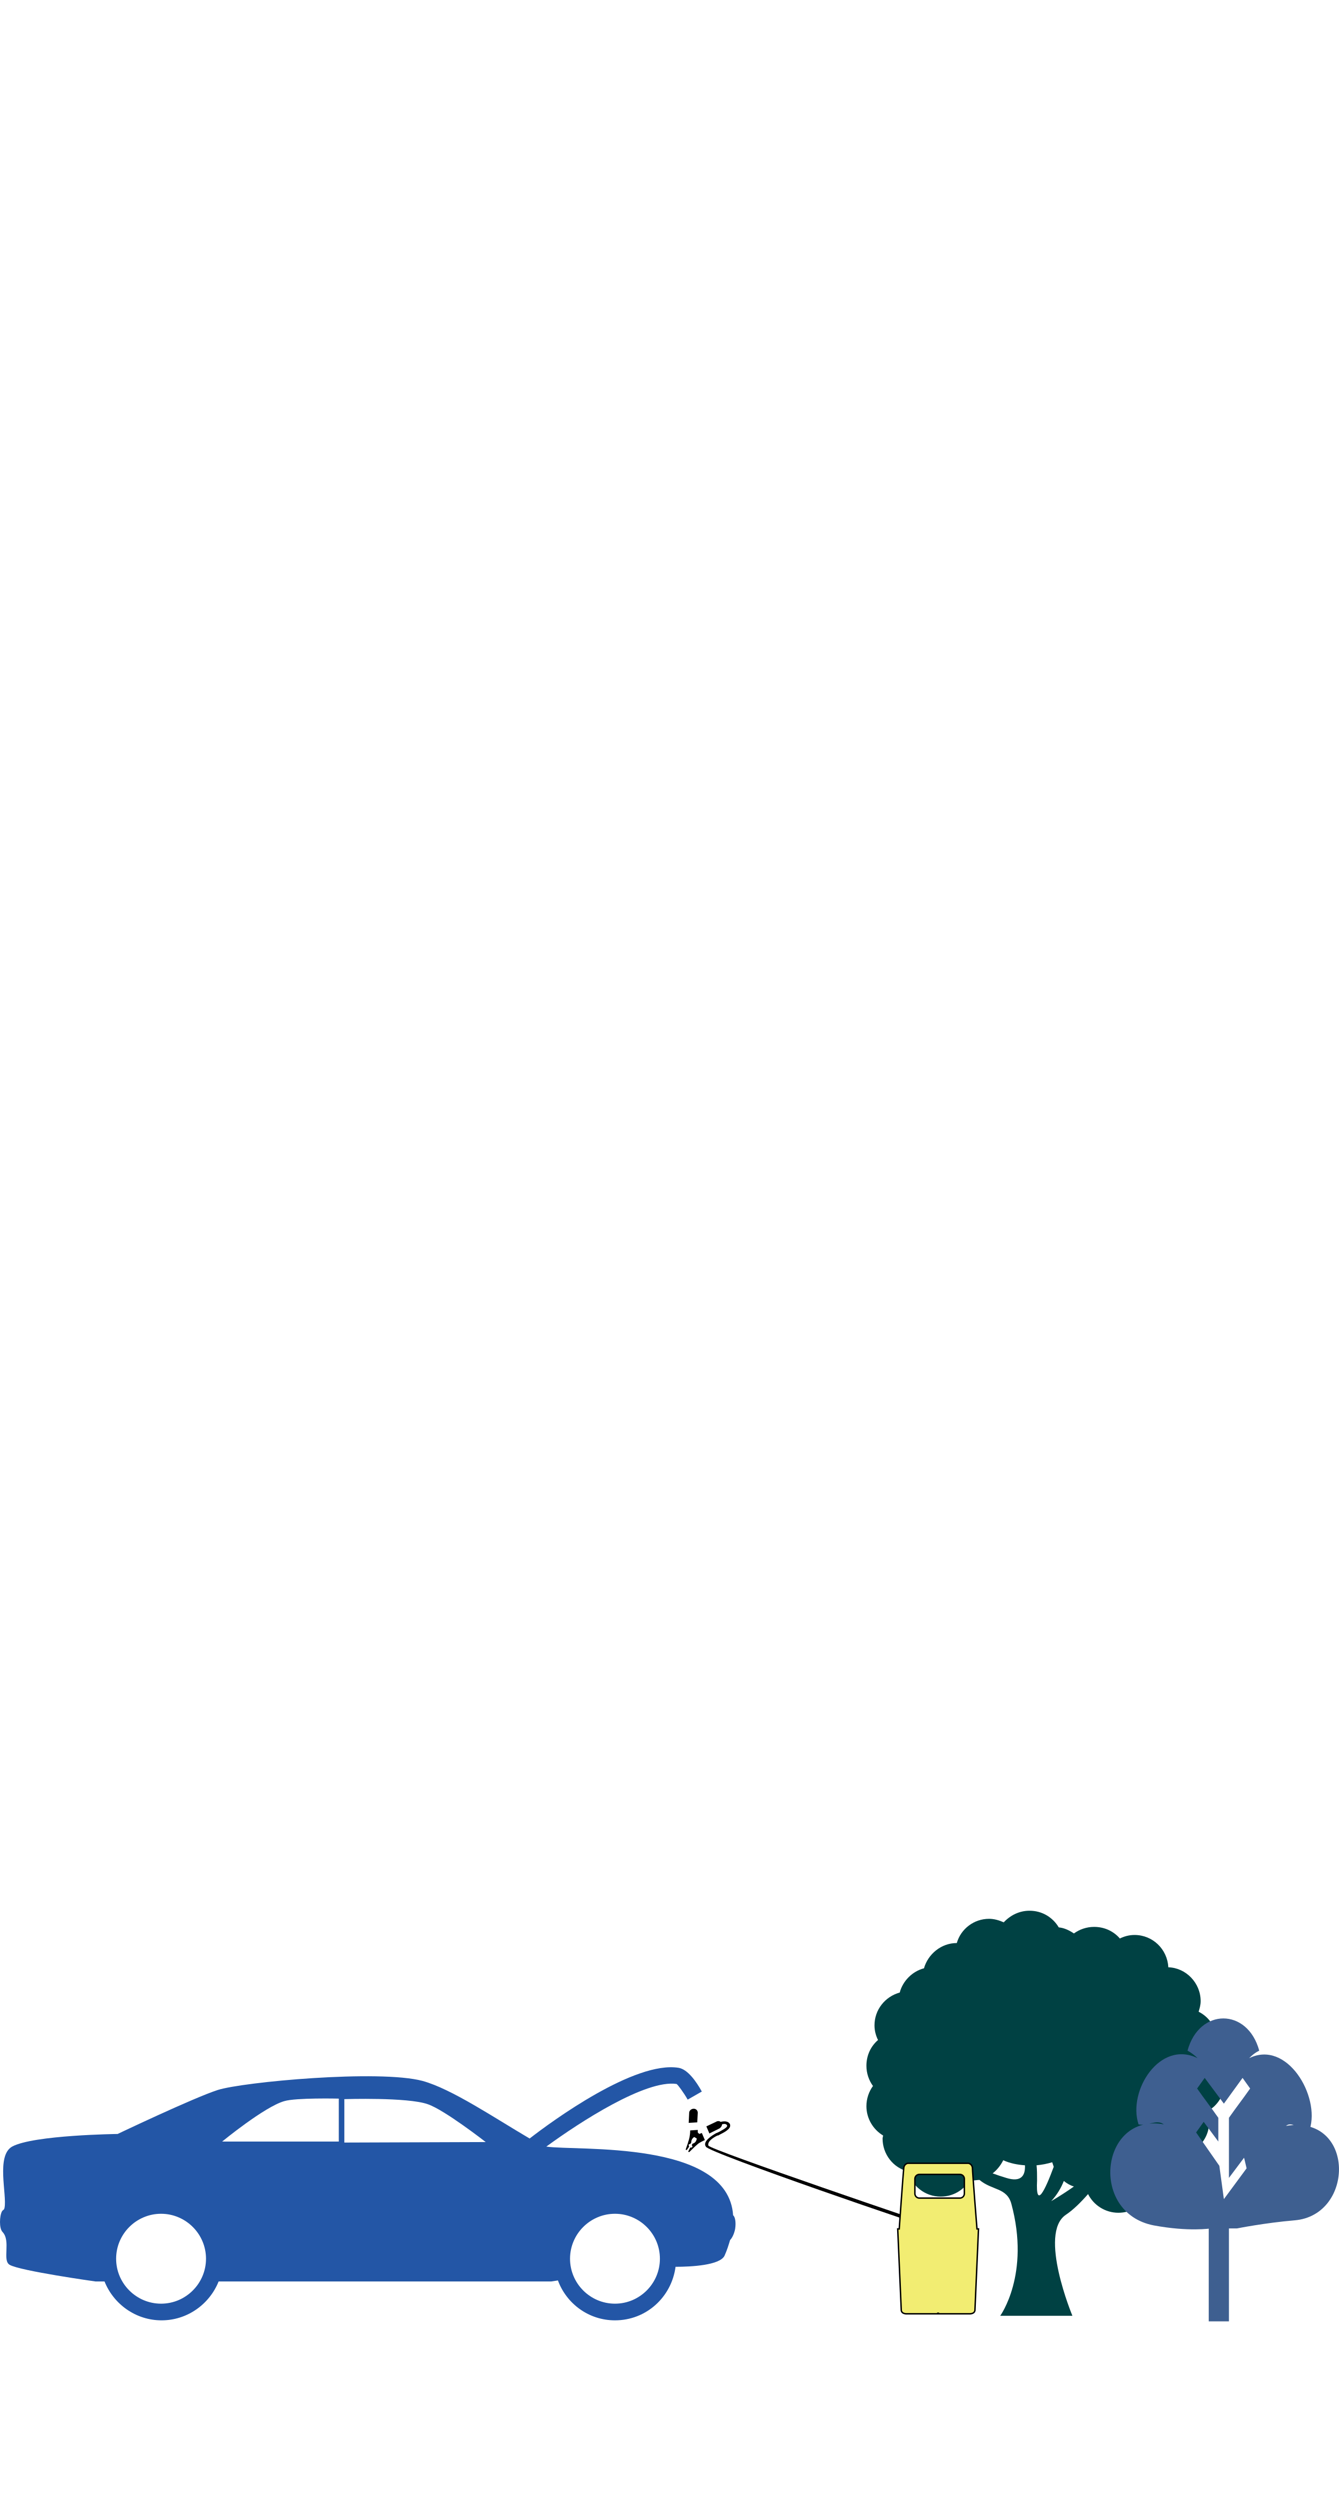 <?xml version="1.0" encoding="utf-8"?>
<!-- Generator: Adobe Illustrator 23.0.1, SVG Export Plug-In . SVG Version: 6.00 Build 0)  -->
<svg version="1.1" id="Layer_1" xmlns="http://www.w3.org/2000/svg" xmlns:xlink="http://www.w3.org/1999/xlink" x="0px" y="0px"
	 viewBox="0 0 265.2 495" style="enable-background:new 0 0 265.2 495;" xml:space="preserve">
<style type="text/css">
	.st0{fill:#004143;}
	.st1{fill:#3E5F90;}
	.st2{fill:#2356A6;}
	.st3{fill:#F2ED72;stroke:#000000;stroke-width:0.283;stroke-miterlimit:10;}
</style>
<path class="st0" d="M242.6,412.2c0-2-0.9-3.8-2.3-5.1c0.4-0.9,0.7-1.9,0.7-2.9c0-2.6-1.4-4.8-3.6-5.9c0.2-0.7,0.4-1.3,0.4-2.1
	c0-3.6-2.9-6.6-6.4-6.7c-0.2-3.6-3.1-6.4-6.7-6.4c-1.1,0-2.1,0.3-2.9,0.7c-1.2-1.4-3-2.3-5.1-2.3c-1.5,0-2.9,0.5-4,1.3
	c-0.9-0.6-1.9-1.1-3-1.2c-1.2-2-3.3-3.3-5.8-3.3c-2,0-3.8,0.9-5.1,2.3c-0.9-0.4-1.9-0.7-2.9-0.7c-3,0-5.6,2-6.4,4.8
	c-3.1,0-5.7,2.2-6.5,5c-2.3,0.6-4.2,2.5-4.8,4.8c-2.9,0.8-5,3.4-5,6.5c0,1.1,0.3,2.1,0.7,2.9c-1.4,1.2-2.3,3-2.3,5.1
	c0,1.5,0.5,2.9,1.3,4c-0.8,1.1-1.3,2.5-1.3,4c0,2.4,1.3,4.6,3.3,5.8c0,0.2-0.1,0.4-0.1,0.6c0,3.1,2.1,5.8,5,6.5c0.8,2.9,3.4,5,6.5,5
	c2.5,0,4.6-1.3,5.8-3.3c0.2,0,0.4,0.1,0.6,0.1c0.4,0,0.9-0.1,1.3-0.1c2.5,2.1,5.4,1.5,6.3,4.7c3.8,14-2.2,22.2-2.2,22.2h14.3
	c0,0-6.8-16.3-1.3-20c1.5-1,3-2.5,4.4-4.1c1.1,2.2,3.4,3.7,6,3.7c2.5,0,4.6-1.3,5.8-3.3c0.2,0,0.4,0.1,0.6,0.1c3.7,0,6.8-3,6.8-6.8
	c0-0.5-0.1-1-0.2-1.5c2.9-0.8,5-3.4,5-6.5c0-0.7-0.1-1.4-0.4-2.1C241.1,417,242.6,414.7,242.6,412.2z M199.3,431.2
	c-1-0.3-1.9-0.6-2.7-0.9c0.9-0.7,1.6-1.6,2.1-2.6c1.3,0.6,2.8,0.9,4.3,1C203.1,430.8,202.2,432.1,199.3,431.2z M205.4,431.7
	c0-1.1,0-2.1-0.1-3c1.1-0.1,2.1-0.3,3.1-0.6c0.1,0.3,0.2,0.6,0.3,0.9C207,433.6,205.1,437.6,205.4,431.7z M208.2,435.8
	c1.2-1.3,2-2.7,2.5-4c0.6,0.5,1.3,0.9,2,1.1C210.3,434.6,208.2,435.8,208.2,435.8z"/>
<g>
	<path class="st1" d="M245,441.2c0,0,5.5-1.1,11.4-1.6c12-1,12-21-1.7-18.7c1.4-1.1,2.9,1.2,4.7,0.7c2.1-6.6-4.5-17.8-12-14.1
		c0.7-0.7,1.2-1.1,2-1.5c-2.3-8.5-11.9-8.5-14.2,0c0.7,0.4,1.4,0.9,2,1.5c-7.5-3.7-13.9,6.5-11.7,13.1c1.8,0.4,3.6-1.1,5,0
		c-12.5-2.3-14.9,17.5-2,20c7,1.3,11.2,0.6,11.4,0.6 M246.4,427.2l0.5,2.1l-4.5,6.1l-0.9-6.6l-4.6-6.6l1.5-2.1l2.9,3.9v-4.7
		c-1.4-2-2.8-3.8-4.2-5.8l1.5-2.1l3.8,5.1l3.7-5.1l1.5,2.1c-1.4,2-2.8,3.8-4.2,5.8c0,4.3,0,7.9,0,11.9L246.4,427.2z"/>
	<rect x="239.4" y="440.6" class="st1" width="4" height="19"/>
</g>
<g>
	<path d="M136.4,420.3l1.7-0.1l0.1-1.9c0-0.4-0.3-0.8-0.8-0.8c-0.5,0-0.9,0.4-0.9,0.8L136.4,420.3z"/>
	<path d="M138.2,422.2l0-0.5l-1.5,0.1c0,0,0,0.6-0.1,1.1c0,0.5-0.8,2.7-0.8,2.7l0.2,0.1l0.5-0.7c-0.1-0.1-0.1-0.3-0.1-0.4
		c0.1-0.1,0.2-0.1,0.3-0.1l0.2-0.3c0-0.8,0.6-1.1,0.6-1.1l0.5,0.3c-0.1,0.9-0.8,1-0.8,1l-0.2,0.3c0.1,0.1,0.2,0.3,0.1,0.4
		c-0.1,0.1-0.2,0.1-0.4,0.1l-0.4,0.8l0.2,0.1c0,0,1.3-1.3,1.7-1.6c0.3-0.3,1.4-0.8,1.4-0.8l-0.6-1.4l-0.5,0.2L138.2,422.2z"/>
	<path d="M185.4,441.4l0-0.6c-0.1,0-44.9-15.2-45.1-16c0,0,0,0,0,0c-0.2-0.8,0.8-1.5,1.8-2l0.1,0c0.1,0,0.2-0.1,0.4-0.2
		c0.8-0.4,2.2-1.1,2-1.9c0,0,0-0.1,0-0.1c-0.4-0.8-1.4-0.6-1.9-0.5c-0.2-0.2-0.6-0.2-0.9,0l-1.9,0.9l0.6,1.4l2-1
		c0.3-0.2,0.5-0.5,0.5-0.8c0.3-0.1,0.8-0.2,1,0.2c0.2,0.4-1.1,1-1.6,1.3c-0.2,0.1-0.3,0.1-0.4,0.2l-0.1,0c-0.9,0.5-2.8,1.7-2.1,2.7
		c0,0,0,0,0,0C139.9,426.1,184.9,441.5,185.4,441.4z"/>
</g>
<path class="st2" d="M0.5,441.9c1.7,1.8-0.1,5.6,1.4,6.5c2,1.2,17,3.3,17,3.3h1.8c1.8,4.5,6.2,7.7,11.3,7.7s9.5-3.2,11.3-7.7h65.9
	l1.3-0.2c1.7,4.6,6.1,7.9,11.3,7.9c6.2,0,11.2-4.6,12-10.6c3.1,0,8.8-0.3,9.7-2.2c0.5-1.1,0.8-2.1,1.1-3.1c0.4-0.4,0.8-1.2,1-2.2
	c0.2-1.3,0-2.4-0.4-2.7c-1-15-30.9-12.7-37-13.6c6.7-4.9,19.7-13.3,25.8-12.4c0.3,0.2,1.4,1.7,2.2,3.1l2.8-1.6
	c-1.1-2-2.8-4.4-4.6-4.7c-8.7-1.4-25,10.5-29.5,14c-7-4.1-15.4-9.8-21.2-11.4c-8.6-2.3-35.6,0.2-40.6,1.8
	c-4.9,1.6-19.8,8.7-19.8,8.7S6.6,422.7,2.4,425c-3.2,1.8-1,9.5-1.5,12.1c-0.1,0.5-0.2,0.3-0.5,0.7C-0.1,438.7-0.2,441.2,0.5,441.9z
	 M112.9,447.2c0-4.9,4-8.9,8.9-8.9c4.9,0,8.9,4,8.9,8.9s-4,8.9-8.9,8.9C116.9,456.1,112.9,452.1,112.9,447.2z M68.3,415.6
	c0,0,12.4-0.4,16.4,1c3.3,1.1,11.5,7.5,11.5,7.5l-28,0.1V415.6z M67.1,424H44c0,0,8.4-6.9,12.3-8c2.3-0.7,10.8-0.5,10.8-0.5V424
	L67.1,424z M23,447.2c0-4.9,4-8.9,8.9-8.9s8.9,4,8.9,8.9s-4,8.9-8.9,8.9S23,452.1,23,447.2z"/>
<g>
	<path class="st3" d="M193.8,441.3h-0.3c0,0-0.9-11.3-0.9-12.1c-0.1-0.8-0.8-0.9-0.8-0.9h-6.1h-5.9c0,0-0.7,0.1-0.8,0.9
		s-0.9,12.1-0.9,12.1h-0.3l0.7,16c0,0-0.1,0.9,1.3,0.8c1.4,0,5.1,0,6,0c0.9,0,4.6,0,6,0c1.4,0.1,1.3-0.8,1.3-0.8L193.8,441.3z
		 M191,434.3c0,0.5-0.4,0.9-0.9,0.9h-8c-0.5,0-0.9-0.4-0.9-0.9v-2.9c0-0.5,0.4-0.9,0.9-0.9h8c0.5,0,0.9,0.4,0.9,0.9V434.3z"/>
	<path class="st3" d="M186,458c0,0-0.1,0-0.2,0c-0.1,0-0.2,0-0.2,0H186z"/>
</g>
</svg>
